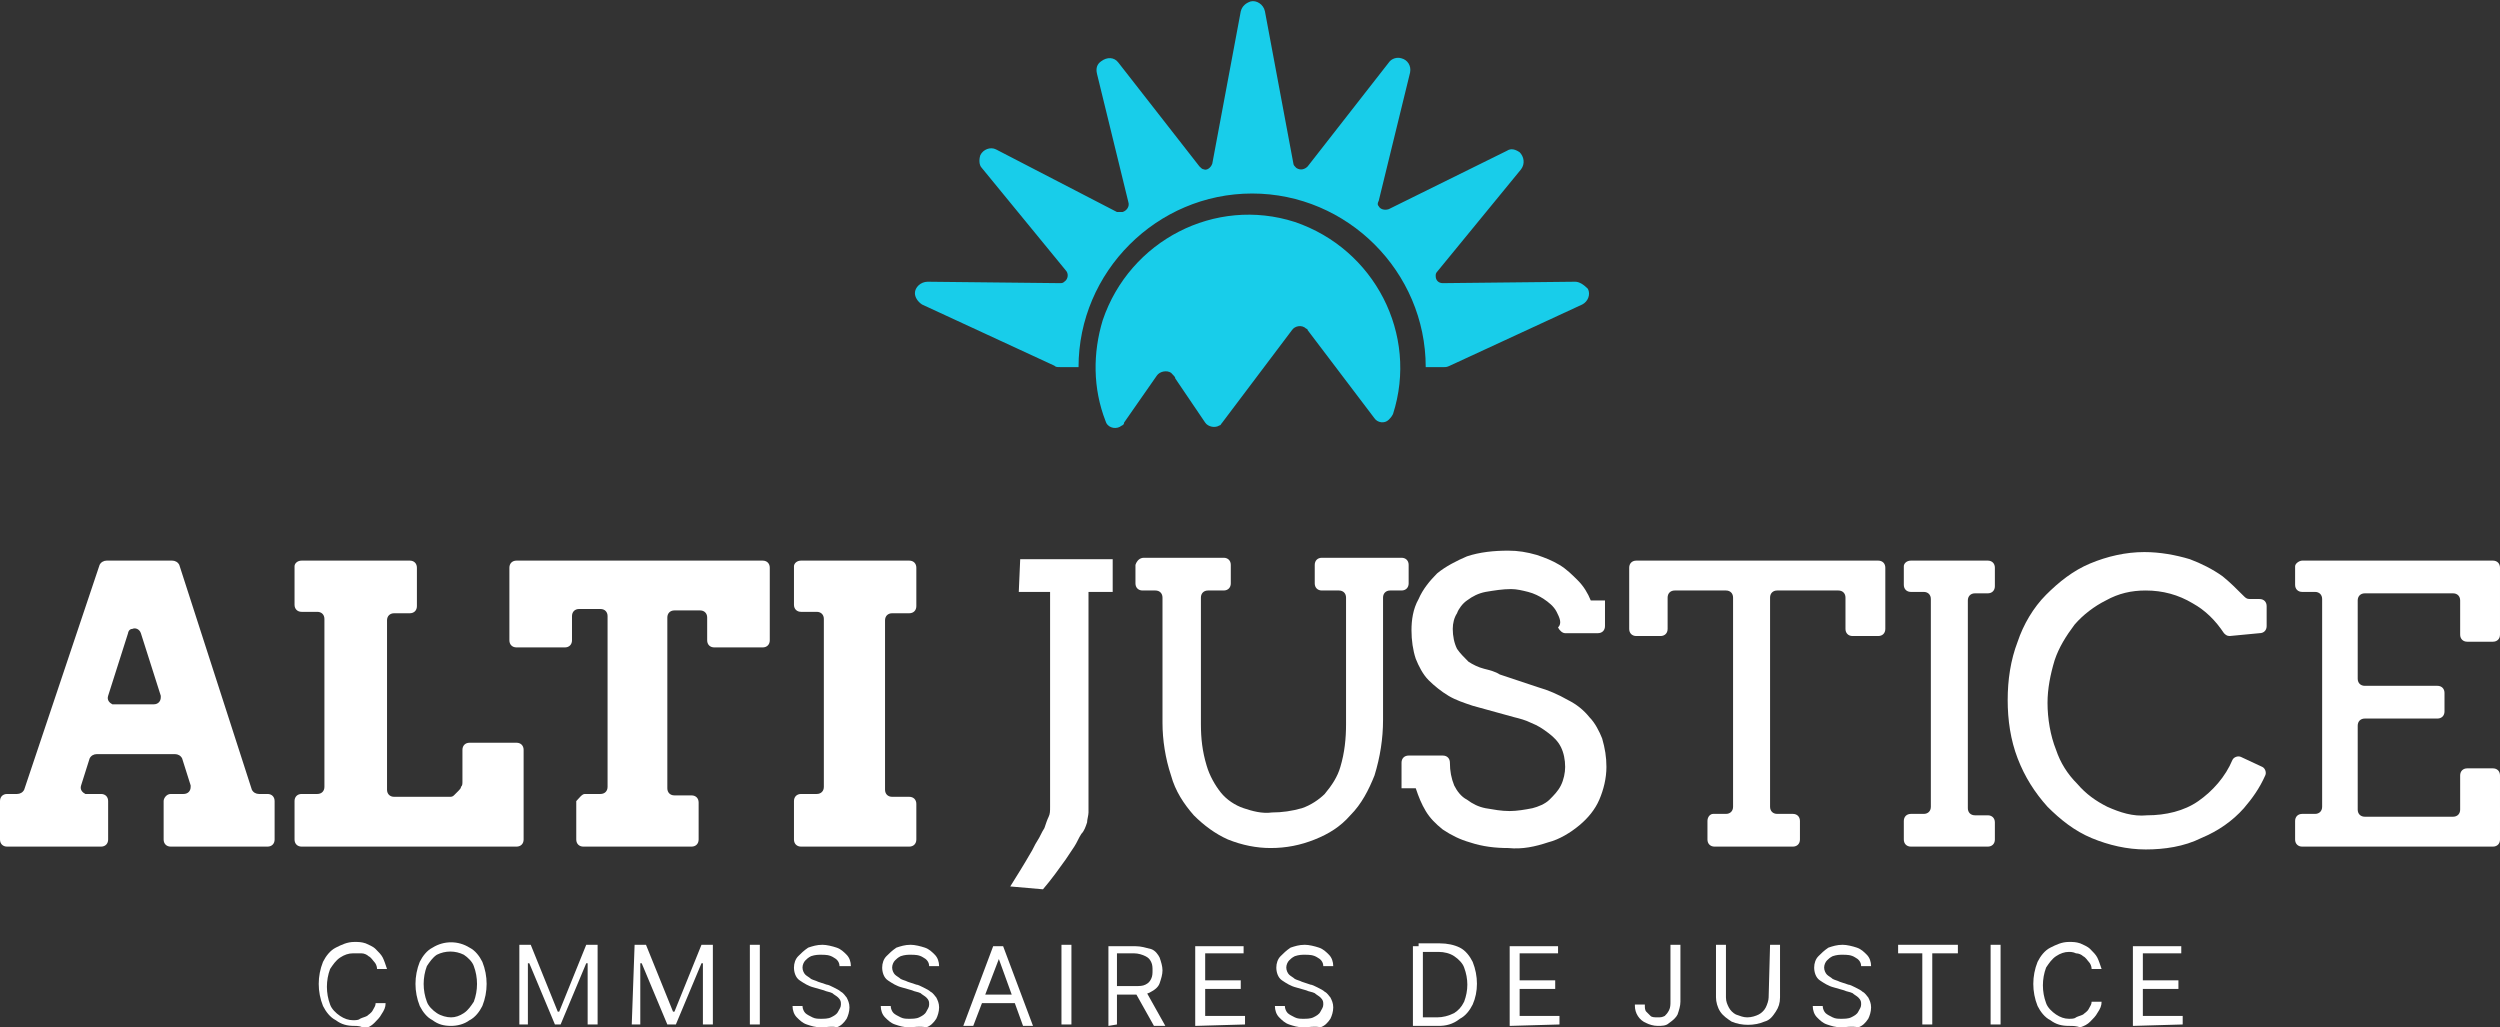 <?xml version="1.0" encoding="utf-8"?>
<!-- Generator: Adobe Illustrator 28.1.0, SVG Export Plug-In . SVG Version: 6.00 Build 0)  -->
<svg version="1.1" id="Calque_1" xmlns="http://www.w3.org/2000/svg" xmlns:xlink="http://www.w3.org/1999/xlink" x="0px" y="0px"
	 viewBox="0 0 175.7 72.2" style="enable-background:new 0 0 175.7 72.2;" xml:space="preserve">
<rect x="0" y="0" width="175.7" height="72.2" fill="#333333" stroke="none"/>
<style type="text/css">
	.st0{fill:#FFFFFF;}
	.st1{fill:#18CDEA;}
</style>
<g id="Logo" transform="translate(0 0)">
	<path id="Tracé_3282" class="st0" d="M12,55.8h0.9c0.3,0,0.5-0.2,0.5-0.5c0,0,0-0.1,0-0.1l-0.6-1.9c-0.1-0.2-0.3-0.3-0.5-0.3H6.8
		c-0.2,0-0.4,0.1-0.5,0.3l-0.6,1.9c-0.1,0.3,0.1,0.5,0.3,0.6c0,0,0.1,0,0.1,0h1c0.3,0,0.5,0.2,0.5,0.5V59c0,0.3-0.2,0.5-0.5,0.5
		c0,0,0,0,0,0H0.5C0.2,59.5,0,59.3,0,59c0,0,0,0,0,0v-2.7c0-0.3,0.2-0.5,0.5-0.5h0.7c0.2,0,0.4-0.1,0.5-0.3l5.3-15.8
		c0.1-0.2,0.3-0.3,0.5-0.3h4.6c0.2,0,0.4,0.1,0.5,0.3l5.1,15.8c0.1,0.2,0.3,0.3,0.5,0.3h0.6c0.3,0,0.5,0.2,0.5,0.5V59
		c0,0.3-0.2,0.5-0.5,0.5c0,0,0,0,0,0H12c-0.3,0-0.5-0.2-0.5-0.5v-2.7C11.5,56.1,11.7,55.8,12,55.8 M8.1,49.5h2.7
		c0.3,0,0.5-0.2,0.5-0.5c0,0,0-0.1,0-0.1l-1.4-4.4c-0.1-0.3-0.4-0.4-0.6-0.3c-0.2,0-0.3,0.2-0.3,0.3l-1.4,4.4
		c-0.1,0.3,0.1,0.5,0.3,0.6C8,49.5,8.1,49.5,8.1,49.5"/>
	<path id="Tracé_3283" class="st0" d="M21.2,39.4h7.6c0.3,0,0.5,0.2,0.5,0.5v2.7c0,0.3-0.2,0.5-0.5,0.5h-1.1
		c-0.3,0-0.5,0.2-0.5,0.5v11.9c0,0.3,0.2,0.5,0.5,0.5h3.9c0.1,0,0.2,0,0.3-0.1c0.1-0.1,0.2-0.2,0.3-0.3c0.1-0.1,0.2-0.2,0.2-0.3
		c0.1-0.1,0.1-0.2,0.1-0.4v-2.2c0-0.3,0.2-0.5,0.5-0.5h3.3c0.3,0,0.5,0.2,0.5,0.5V59c0,0.3-0.2,0.5-0.5,0.5H21.2
		c-0.3,0-0.5-0.2-0.5-0.5v-2.7c0-0.3,0.2-0.5,0.5-0.5h1.1c0.3,0,0.5-0.2,0.5-0.5V43.5c0-0.3-0.2-0.5-0.5-0.5h-1.1
		c-0.3,0-0.5-0.2-0.5-0.5v-2.7C20.7,39.6,20.9,39.4,21.2,39.4"/>
	<path id="Tracé_3284" class="st0" d="M41.1,55.8h1.1c0.3,0,0.5-0.2,0.5-0.5l0,0v-12c0-0.3-0.2-0.5-0.5-0.5h-1.5
		c-0.3,0-0.5,0.2-0.5,0.5l0,0V45c0,0.3-0.2,0.5-0.5,0.5h-3.4c-0.3,0-0.5-0.2-0.5-0.5v-5.1c0-0.3,0.2-0.5,0.5-0.5l0,0h17.3
		c0.3,0,0.5,0.2,0.5,0.5V45c0,0.3-0.2,0.5-0.5,0.5l0,0h-3.4c-0.3,0-0.5-0.2-0.5-0.5v-1.6c0-0.3-0.2-0.5-0.5-0.5h-1.8
		c-0.3,0-0.5,0.2-0.5,0.5l0,0v12c0,0.3,0.2,0.5,0.5,0.5h1.2c0.3,0,0.5,0.2,0.5,0.5l0,0V59c0,0.3-0.2,0.5-0.5,0.5h-7.6
		c-0.3,0-0.5-0.2-0.5-0.5v-2.7C40.7,56.1,40.9,55.8,41.1,55.8L41.1,55.8"/>
	<path id="Tracé_3285" class="st0" d="M56.3,39.4h7.6c0.3,0,0.5,0.2,0.5,0.5c0,0,0,0,0,0v2.7c0,0.3-0.2,0.5-0.5,0.5c0,0,0,0,0,0
		h-1.2c-0.3,0-0.5,0.2-0.5,0.5v11.9c0,0.3,0.2,0.5,0.5,0.5h1.2c0.3,0,0.5,0.2,0.5,0.5c0,0,0,0,0,0V59c0,0.3-0.2,0.5-0.5,0.5
		c0,0,0,0,0,0h-7.6c-0.3,0-0.5-0.2-0.5-0.5c0,0,0,0,0,0v-2.7c0-0.3,0.2-0.5,0.5-0.5c0,0,0,0,0,0h1.1c0.3,0,0.5-0.2,0.5-0.5
		c0,0,0,0,0,0V43.5c0-0.3-0.2-0.5-0.5-0.5c0,0,0,0,0,0h-1.1c-0.3,0-0.5-0.2-0.5-0.5c0,0,0,0,0,0v-2.7C55.8,39.6,56,39.4,56.3,39.4
		C56.3,39.4,56.3,39.4,56.3,39.4"/>
	<path id="Tracé_3286" class="st0" d="M71.7,39.3h6.5v2.3h-1.7v15.5c0,0.2-0.1,0.5-0.1,0.7c-0.1,0.3-0.2,0.6-0.4,0.8
		c-0.2,0.3-0.3,0.6-0.5,0.9c-0.2,0.3-0.4,0.6-0.6,0.9c-0.5,0.7-1,1.4-1.6,2.1l-2.3-0.2c0.5-0.8,1-1.6,1.4-2.3
		c0.2-0.3,0.3-0.6,0.5-0.9c0.2-0.3,0.3-0.6,0.5-0.9c0.1-0.3,0.2-0.6,0.3-0.8c0.1-0.2,0.1-0.4,0.1-0.7V41.6h-2.2L71.7,39.3z"/>
	<path id="Tracé_3287" class="st0" d="M80.4,39.2h5.6c0.3,0,0.5,0.2,0.5,0.5c0,0,0,0,0,0V41c0,0.3-0.2,0.5-0.5,0.5l0,0h-1.1
		c-0.3,0-0.5,0.2-0.5,0.5c0,0,0,0,0,0v8.9c0,1,0.1,1.9,0.4,2.9c0.2,0.7,0.6,1.4,1,1.9c0.4,0.5,1,0.9,1.6,1.1c0.6,0.2,1.3,0.4,2,0.3
		c0.7,0,1.4-0.1,2.1-0.3c0.6-0.2,1.2-0.6,1.6-1c0.5-0.6,0.9-1.2,1.1-1.9c0.3-1,0.4-2,0.4-3V42c0-0.3-0.2-0.5-0.5-0.5l0,0h-1.2
		c-0.3,0-0.5-0.2-0.5-0.5c0,0,0,0,0,0v-1.3c0-0.3,0.2-0.5,0.5-0.5l0,0h5.6c0.3,0,0.5,0.2,0.5,0.5c0,0,0,0,0,0V41
		c0,0.3-0.2,0.5-0.5,0.5l0,0h-0.8c-0.3,0-0.5,0.2-0.5,0.5c0,0,0,0,0,0v8.6c0,1.3-0.2,2.6-0.6,3.9c-0.4,1-0.9,2-1.7,2.8
		c-0.7,0.8-1.5,1.3-2.5,1.7c-1,0.4-2,0.6-3.1,0.6c-1,0-2-0.2-3-0.6c-0.9-0.4-1.7-1-2.4-1.7c-0.7-0.8-1.3-1.7-1.6-2.8
		c-0.4-1.2-0.6-2.5-0.6-3.7V42c0-0.3-0.2-0.5-0.5-0.5l0,0h-0.9c-0.3,0-0.5-0.2-0.5-0.5c0,0,0,0,0,0v-1.3
		C79.9,39.4,80.1,39.2,80.4,39.2L80.4,39.2"/>
	<path id="Tracé_3288" class="st0" d="M109.4,43c-0.2-0.4-0.6-0.7-0.9-0.9c-0.3-0.2-0.7-0.4-1.1-0.5c-0.4-0.1-0.8-0.2-1.2-0.2
		c-0.6,0-1.2,0.1-1.8,0.2c-0.5,0.1-0.9,0.3-1.3,0.6c-0.3,0.2-0.6,0.6-0.7,0.9c-0.2,0.3-0.3,0.7-0.3,1.1c0,0.5,0.1,1,0.3,1.4
		c0.2,0.3,0.5,0.6,0.8,0.9c0.3,0.2,0.7,0.4,1.1,0.5c0.4,0.1,0.8,0.2,1.1,0.4l2.7,0.9c0.7,0.2,1.4,0.5,2.1,0.9
		c0.6,0.3,1.1,0.7,1.5,1.2c0.4,0.4,0.7,1,0.9,1.5c0.2,0.7,0.3,1.3,0.3,2c0,0.8-0.2,1.6-0.5,2.3c-0.3,0.7-0.8,1.3-1.4,1.8
		c-0.6,0.5-1.4,1-2.2,1.2c-0.9,0.3-1.8,0.5-2.8,0.4c-0.9,0-1.8-0.1-2.7-0.4c-0.7-0.2-1.3-0.5-1.9-0.9c-0.5-0.4-0.9-0.8-1.2-1.3
		c-0.3-0.5-0.5-1-0.7-1.6h-1v-1.8c0-0.3,0.2-0.5,0.5-0.5l0,0h2.4c0.3,0,0.5,0.2,0.5,0.5c0,0.6,0.1,1.1,0.3,1.6
		c0.2,0.4,0.5,0.8,0.9,1c0.4,0.3,0.8,0.5,1.3,0.6c0.6,0.1,1.1,0.2,1.7,0.2c0.5,0,1.1-0.1,1.6-0.2c0.4-0.1,0.9-0.3,1.2-0.6
		c0.3-0.3,0.6-0.6,0.8-1c0.2-0.4,0.3-0.9,0.3-1.3c0-0.5-0.1-1-0.3-1.4c-0.2-0.4-0.5-0.7-0.9-1c-0.4-0.3-0.7-0.5-1.2-0.7
		c-0.4-0.2-0.8-0.3-1.2-0.4l-2.9-0.8c-0.6-0.2-1.2-0.4-1.7-0.7c-0.5-0.3-1-0.7-1.4-1.1c-0.4-0.4-0.7-1-0.9-1.5
		c-0.2-0.6-0.3-1.3-0.3-2c0-0.7,0.1-1.5,0.5-2.2c0.3-0.7,0.8-1.3,1.3-1.8c0.6-0.5,1.4-0.9,2.1-1.2c0.9-0.3,1.9-0.4,2.9-0.4
		c0.7,0,1.3,0.1,2,0.3c0.6,0.2,1.1,0.4,1.6,0.7c0.5,0.3,0.9,0.7,1.3,1.1c0.4,0.4,0.7,0.9,0.9,1.4h1v1.8c0,0.3-0.2,0.5-0.5,0.5l0,0
		h-2.3c-0.2,0-0.4-0.2-0.5-0.4C109.8,43.8,109.6,43.4,109.4,43"/>
	<path id="Tracé_3289" class="st0" d="M120.4,57.2h0.9c0.3,0,0.5-0.2,0.5-0.5V42c0-0.3-0.2-0.5-0.5-0.5h-3.6
		c-0.3,0-0.5,0.2-0.5,0.5v2.2c0,0.3-0.2,0.5-0.5,0.5H115c-0.3,0-0.5-0.2-0.5-0.5v-4.3c0-0.3,0.2-0.5,0.5-0.5h17
		c0.3,0,0.5,0.2,0.5,0.5v4.3c0,0.3-0.2,0.5-0.5,0.5h-1.8c-0.3,0-0.5-0.2-0.5-0.5V42c0-0.3-0.2-0.5-0.5-0.5h-4.3
		c-0.3,0-0.5,0.2-0.5,0.5v14.7c0,0.3,0.2,0.5,0.5,0.5h1.1c0.3,0,0.5,0.2,0.5,0.5V59c0,0.3-0.2,0.5-0.5,0.5h-5.5
		c-0.3,0-0.5-0.2-0.5-0.5v-1.3C120,57.4,120.2,57.2,120.4,57.2"/>
	<path id="Tracé_3290" class="st0" d="M134.3,39.4h5.4c0.3,0,0.5,0.2,0.5,0.5c0,0,0,0,0,0v1.3c0,0.3-0.2,0.5-0.5,0.5c0,0,0,0,0,0
		h-0.9c-0.3,0-0.5,0.2-0.5,0.5v14.6c0,0.3,0.2,0.5,0.5,0.5h0.9c0.3,0,0.5,0.2,0.5,0.5c0,0,0,0,0,0V59c0,0.3-0.2,0.5-0.5,0.5
		c0,0,0,0,0,0h-5.4c-0.3,0-0.5-0.2-0.5-0.5v-1.3c0-0.3,0.2-0.5,0.5-0.5c0,0,0,0,0,0h0.9c0.3,0,0.5-0.2,0.5-0.5V42.1
		c0-0.3-0.2-0.5-0.5-0.5h-0.9c-0.3,0-0.5-0.2-0.5-0.5v-1.3C133.8,39.6,134,39.4,134.3,39.4"/>
	<path id="Tracé_3291" class="st0" d="M156.7,44.7c-0.2,0-0.3-0.1-0.4-0.2c-0.6-0.9-1.3-1.6-2.2-2.1c-1-0.6-2.1-0.9-3.3-0.9
		c-1,0-1.9,0.2-2.8,0.7c-0.8,0.4-1.6,1-2.2,1.7c-0.6,0.8-1.1,1.6-1.4,2.5c-0.3,1-0.5,2-0.5,3c0,1.1,0.2,2.3,0.6,3.3
		c0.3,0.9,0.8,1.7,1.5,2.4c0.6,0.7,1.3,1.2,2.1,1.6c0.9,0.4,1.8,0.7,2.8,0.6c1.3,0,2.6-0.3,3.6-1c1-0.7,1.9-1.7,2.4-2.9
		c0.1-0.2,0.4-0.3,0.6-0.2l1.5,0.7c0.2,0.1,0.3,0.4,0.2,0.6c-0.4,0.9-0.9,1.6-1.5,2.3c-0.8,0.9-1.8,1.6-3,2.1
		c-1.2,0.6-2.6,0.8-3.9,0.8c-1.3,0-2.6-0.3-3.8-0.8c-1.2-0.5-2.2-1.3-3.1-2.2c-0.9-1-1.6-2.1-2.1-3.4c-0.5-1.3-0.7-2.7-0.7-4.1
		c0-1.4,0.2-2.8,0.7-4.1c0.4-1.2,1.1-2.4,2-3.3c0.9-0.9,1.9-1.7,3.1-2.2c1.2-0.5,2.5-0.8,3.8-0.8c1.1,0,2.2,0.2,3.2,0.5
		c0.8,0.3,1.6,0.7,2.3,1.2c0.5,0.4,1,0.9,1.5,1.4c0.1,0.1,0.2,0.2,0.4,0.2h0.7c0.3,0,0.5,0.2,0.5,0.5c0,0,0,0,0,0v1.4
		c0,0.3-0.2,0.5-0.5,0.5c0,0,0,0,0,0L156.7,44.7z"/>
	<path id="Tracé_3292" class="st0" d="M161.8,39.4h13.4c0.3,0,0.5,0.2,0.5,0.5v0v4.7c0,0.3-0.2,0.5-0.5,0.5l0,0h-1.8
		c-0.3,0-0.5-0.2-0.5-0.5v0v-2.4c0-0.3-0.2-0.5-0.5-0.5l0,0h-6.2c-0.3,0-0.5,0.2-0.5,0.5v0v5.5c0,0.3,0.2,0.5,0.5,0.5c0,0,0,0,0,0
		h5.1c0.3,0,0.5,0.2,0.5,0.5v0v1.3c0,0.3-0.2,0.5-0.5,0.5l0,0h-5.1c-0.3,0-0.5,0.2-0.5,0.5v0v5.9c0,0.3,0.2,0.5,0.5,0.5l0,0h6.2
		c0.3,0,0.5-0.2,0.5-0.5v0v-2.4c0-0.3,0.2-0.5,0.5-0.5c0,0,0,0,0,0h1.8c0.3,0,0.5,0.2,0.5,0.5c0,0,0,0,0,0V59c0,0.3-0.2,0.5-0.5,0.5
		c0,0,0,0,0,0h-13.4c-0.3,0-0.5-0.2-0.5-0.5v0v-1.3c0-0.3,0.2-0.5,0.5-0.5l0,0h0.9c0.3,0,0.5-0.2,0.5-0.5v0V42.1
		c0-0.3-0.2-0.5-0.5-0.5l0,0h-0.9c-0.3,0-0.5-0.2-0.5-0.5v0v-1.3C161.3,39.6,161.6,39.4,161.8,39.4L161.8,39.4"/>
	<path id="Tracé_3293" class="st0" d="M24.9,72.1c-0.5,0-0.9-0.1-1.3-0.4c-0.4-0.2-0.7-0.6-0.9-1c-0.4-1-0.4-2.1,0-3.1
		c0.2-0.4,0.5-0.8,0.9-1c0.4-0.2,0.8-0.4,1.3-0.4c0.3,0,0.5,0,0.8,0.1c0.2,0.1,0.5,0.2,0.7,0.4c0.2,0.2,0.4,0.4,0.5,0.6
		c0.1,0.2,0.2,0.5,0.3,0.8h-0.7c0-0.2-0.1-0.4-0.2-0.5c-0.1-0.1-0.2-0.3-0.4-0.4c-0.1-0.1-0.3-0.2-0.5-0.2C25.2,67,25,67,24.8,67
		c-0.3,0-0.6,0.1-0.9,0.3c-0.3,0.2-0.5,0.5-0.7,0.8c-0.3,0.8-0.3,1.7,0,2.5c0.1,0.3,0.4,0.6,0.7,0.8c0.3,0.2,0.6,0.3,0.9,0.3
		c0.2,0,0.4,0,0.5-0.1c0.2-0.1,0.3-0.1,0.5-0.2c0.1-0.1,0.3-0.2,0.4-0.4c0.1-0.2,0.2-0.3,0.2-0.5h0.7c0,0.3-0.1,0.5-0.3,0.8
		c-0.1,0.2-0.3,0.4-0.5,0.6c-0.2,0.2-0.4,0.3-0.7,0.4C25.4,72.1,25.1,72.1,24.9,72.1"/>
	<path id="Tracé_3294" class="st0" d="M31.7,72.1c-0.5,0-0.9-0.1-1.3-0.4c-0.4-0.2-0.7-0.6-0.9-1c-0.4-1-0.4-2.1,0-3.1
		c0.2-0.4,0.5-0.8,0.9-1c0.8-0.5,1.8-0.5,2.6,0c0.4,0.2,0.7,0.6,0.9,1c0.4,1,0.4,2.1,0,3.1c-0.2,0.4-0.5,0.8-0.9,1
		C32.6,72,32.1,72.1,31.7,72.1 M31.7,71.5c0.3,0,0.6-0.1,0.9-0.3c0.3-0.2,0.5-0.5,0.7-0.8c0.3-0.8,0.3-1.7,0-2.5
		c-0.1-0.3-0.4-0.6-0.7-0.8c-0.6-0.3-1.3-0.3-1.9,0c-0.3,0.2-0.5,0.5-0.7,0.8c-0.3,0.8-0.3,1.7,0,2.5c0.1,0.3,0.4,0.6,0.7,0.8
		C31,71.4,31.4,71.5,31.7,71.5"/>
	<path id="Tracé_3295" class="st0" d="M36.5,66.4h0.8l1.9,4.7h0.1l1.9-4.7h0.8v5.6h-0.7v-4.3h-0.1l-1.8,4.3H39l-1.8-4.3h-0.1v4.3
		h-0.6L36.5,66.4z"/>
	<path id="Tracé_3296" class="st0" d="M44.6,66.4h0.8l1.9,4.7h0.1l1.9-4.7h0.8v5.6h-0.7v-4.3h-0.1l-1.8,4.3h-0.6l-1.8-4.3h-0.1v4.3
		h-0.6L44.6,66.4z"/>
	<rect id="Rectangle_1183" x="52.7" y="66.4" class="st0" width="0.7" height="5.6"/>
	<path id="Tracé_3297" class="st0" d="M57.7,72.2c-0.4,0-0.7-0.1-1-0.2c-0.3-0.1-0.5-0.3-0.7-0.5c-0.2-0.2-0.3-0.5-0.3-0.8h0.7
		c0,0.2,0.1,0.4,0.2,0.5c0.1,0.1,0.3,0.2,0.5,0.3c0.2,0.1,0.4,0.1,0.6,0.1c0.2,0,0.5,0,0.7-0.1c0.2-0.1,0.4-0.2,0.5-0.4
		c0.1-0.2,0.2-0.3,0.2-0.5c0-0.2,0-0.3-0.2-0.5c-0.1-0.1-0.3-0.2-0.4-0.3c-0.2-0.1-0.4-0.1-0.6-0.2l-0.7-0.2c-0.4-0.1-0.7-0.3-1-0.5
		c-0.3-0.2-0.4-0.6-0.4-0.9c0-0.3,0.1-0.6,0.3-0.8c0.2-0.2,0.4-0.4,0.7-0.6c0.3-0.1,0.6-0.2,1-0.2c0.3,0,0.7,0.1,1,0.2
		c0.3,0.1,0.5,0.3,0.7,0.5c0.2,0.2,0.3,0.5,0.3,0.8H59c0-0.3-0.2-0.5-0.4-0.6c-0.3-0.2-0.6-0.2-0.9-0.2c-0.2,0-0.4,0-0.7,0.1
		c-0.2,0.1-0.3,0.2-0.4,0.3c-0.1,0.1-0.2,0.3-0.2,0.5c0,0.2,0.1,0.4,0.2,0.5c0.1,0.1,0.3,0.2,0.4,0.3c0.2,0.1,0.3,0.1,0.5,0.2
		l0.6,0.2c0.1,0,0.3,0.1,0.5,0.2c0.2,0.1,0.4,0.2,0.5,0.3c0.2,0.1,0.3,0.3,0.4,0.4c0.1,0.2,0.2,0.4,0.2,0.7c0,0.3-0.1,0.6-0.2,0.8
		c-0.2,0.3-0.4,0.5-0.7,0.6C58.5,72.1,58.1,72.2,57.7,72.2"/>
	<path id="Tracé_3298" class="st0" d="M63.9,72.2c-0.4,0-0.7-0.1-1-0.2c-0.3-0.1-0.5-0.3-0.7-0.5c-0.2-0.2-0.3-0.5-0.3-0.8h0.7
		c0,0.2,0.1,0.4,0.2,0.5c0.1,0.1,0.3,0.2,0.5,0.3c0.2,0.1,0.4,0.1,0.6,0.1c0.2,0,0.5,0,0.7-0.1c0.2-0.1,0.4-0.2,0.5-0.4
		c0.1-0.2,0.2-0.3,0.2-0.5c0-0.2,0-0.3-0.2-0.5c-0.1-0.1-0.3-0.2-0.4-0.3c-0.2-0.1-0.4-0.1-0.6-0.2l-0.7-0.2c-0.4-0.1-0.7-0.3-1-0.5
		c-0.3-0.2-0.4-0.6-0.4-0.9c0-0.3,0.1-0.6,0.3-0.8c0.2-0.2,0.4-0.4,0.7-0.6c0.3-0.1,0.6-0.2,1-0.2c0.3,0,0.7,0.1,1,0.2
		c0.3,0.1,0.5,0.3,0.7,0.5c0.2,0.2,0.3,0.5,0.3,0.8h-0.7c0-0.3-0.2-0.5-0.4-0.6c-0.3-0.2-0.6-0.2-0.9-0.2c-0.2,0-0.4,0-0.7,0.1
		c-0.2,0.1-0.3,0.2-0.4,0.3c-0.1,0.1-0.2,0.3-0.2,0.5c0,0.2,0.1,0.4,0.2,0.5c0.1,0.1,0.3,0.2,0.4,0.3c0.2,0.1,0.3,0.1,0.5,0.2
		l0.6,0.2c0.1,0,0.3,0.1,0.5,0.2c0.2,0.1,0.4,0.2,0.5,0.3c0.2,0.1,0.3,0.3,0.4,0.4c0.1,0.2,0.2,0.4,0.2,0.7c0,0.3-0.1,0.6-0.2,0.8
		c-0.2,0.3-0.4,0.5-0.7,0.6C64.6,72.1,64.2,72.2,63.9,72.2"/>
	<path id="Tracé_3299" class="st0" d="M68.4,72.1h-0.7l2.1-5.6h0.7l2.1,5.6h-0.7l-1.7-4.7h0L68.4,72.1z M68.7,69.9h2.9v0.6h-2.9
		L68.7,69.9z"/>
	<rect id="Rectangle_1184" x="74.6" y="66.4" class="st0" width="0.7" height="5.6"/>
	<path id="Tracé_3300" class="st0" d="M77.9,72.1v-5.6h1.9c0.4,0,0.7,0.1,1.1,0.2c0.3,0.1,0.5,0.4,0.6,0.6c0.1,0.3,0.2,0.6,0.2,0.9
		c0,0.3-0.1,0.6-0.2,0.9c-0.1,0.3-0.4,0.5-0.6,0.6c-0.3,0.2-0.7,0.2-1.1,0.2h-1.5v-0.6h1.5c0.3,0,0.5,0,0.7-0.1
		c0.2-0.1,0.3-0.2,0.4-0.4c0.1-0.2,0.1-0.4,0.1-0.6c0-0.2,0-0.4-0.1-0.6c-0.1-0.2-0.2-0.3-0.4-0.4C80.3,67.1,80,67,79.7,67h-1.2v5
		L77.9,72.1z M81.1,72.1l-1.4-2.5h0.8l1.4,2.5H81.1z"/>
	<path id="Tracé_3301" class="st0" d="M84,72.1v-5.6h3.4V67h-2.7v1.9h2.5v0.6h-2.5v1.9h2.8v0.6L84,72.1z"/>
	<path id="Tracé_3302" class="st0" d="M91.6,72.2c-0.4,0-0.7-0.1-1-0.2c-0.3-0.1-0.5-0.3-0.7-0.5c-0.2-0.2-0.3-0.5-0.3-0.8h0.7
		c0,0.2,0.1,0.4,0.2,0.5c0.1,0.1,0.3,0.2,0.5,0.3c0.2,0.1,0.4,0.1,0.6,0.1c0.2,0,0.5,0,0.7-0.1c0.2-0.1,0.4-0.2,0.5-0.4
		c0.1-0.2,0.2-0.3,0.2-0.5c0-0.2,0-0.3-0.2-0.5c-0.1-0.1-0.3-0.2-0.4-0.3c-0.2-0.1-0.4-0.1-0.6-0.2l-0.7-0.2c-0.4-0.1-0.7-0.3-1-0.5
		c-0.3-0.2-0.4-0.6-0.4-0.9c0-0.3,0.1-0.6,0.3-0.8c0.2-0.2,0.4-0.4,0.7-0.6c0.3-0.1,0.6-0.2,1-0.2c0.3,0,0.7,0.1,1,0.2
		c0.3,0.1,0.5,0.3,0.7,0.5c0.2,0.2,0.3,0.5,0.3,0.8h-0.7c0-0.3-0.2-0.5-0.4-0.6c-0.3-0.2-0.6-0.2-0.9-0.2c-0.2,0-0.4,0-0.7,0.1
		c-0.2,0.1-0.3,0.2-0.4,0.3c-0.1,0.1-0.2,0.3-0.2,0.5c0,0.2,0.1,0.4,0.2,0.5c0.1,0.1,0.3,0.2,0.4,0.3c0.2,0.1,0.3,0.1,0.5,0.2
		l0.6,0.2c0.1,0,0.3,0.1,0.5,0.2c0.2,0.1,0.4,0.2,0.5,0.3c0.2,0.1,0.3,0.3,0.4,0.4c0.1,0.2,0.2,0.4,0.2,0.7c0,0.3-0.1,0.6-0.2,0.8
		c-0.2,0.3-0.4,0.5-0.7,0.6C92.4,72.1,92,72.2,91.6,72.2"/>
	<path id="Tracé_3303" class="st0" d="M100,72.1h-0.7v-5.6h0.7L100,72.1z M101.1,72.1h-1.4v-0.6h1.3c0.4,0,0.8-0.1,1.2-0.3
		c0.3-0.2,0.5-0.4,0.7-0.8c0.3-0.8,0.3-1.6,0-2.4c-0.1-0.3-0.4-0.6-0.7-0.8c-0.3-0.2-0.7-0.3-1.1-0.3h-1.4v-0.6h1.5
		c0.5,0,1,0.1,1.4,0.3c0.4,0.2,0.7,0.6,0.9,1c0.4,1,0.4,2.1,0,3c-0.2,0.4-0.5,0.8-0.9,1C102.1,72,101.6,72.1,101.1,72.1"/>
	<path id="Tracé_3304" class="st0" d="M106.1,72.1v-5.6h3.4V67h-2.7v1.9h2.5v0.6h-2.5v1.9h2.8v0.6L106.1,72.1z"/>
	<path id="Tracé_3305" class="st0" d="M116.5,72.1c-0.3,0-0.6-0.1-0.8-0.2c-0.5-0.2-0.8-0.7-0.8-1.2v-0.1h0.7v0.1
		c0,0.1,0,0.3,0.1,0.4c0.1,0.1,0.2,0.2,0.3,0.3c0.1,0.1,0.3,0.1,0.5,0.1c0.2,0,0.3,0,0.5-0.1c0.1-0.1,0.2-0.2,0.3-0.4
		c0.1-0.2,0.1-0.4,0.1-0.6v-4h0.7v4c0,0.3-0.1,0.6-0.2,0.9c-0.1,0.2-0.3,0.4-0.6,0.6C117.1,72.1,116.8,72.1,116.5,72.1"/>
	<path id="Tracé_3306" class="st0" d="M124.4,66.4h0.7v3.7c0,0.4-0.1,0.7-0.3,1c-0.2,0.3-0.4,0.6-0.8,0.7c-0.7,0.3-1.6,0.3-2.3,0
		c-0.3-0.2-0.6-0.4-0.8-0.7c-0.2-0.3-0.3-0.7-0.3-1v-3.7h0.7v3.7c0,0.3,0.1,0.5,0.2,0.7c0.1,0.2,0.3,0.4,0.5,0.5
		c0.3,0.1,0.5,0.2,0.8,0.2c0.3,0,0.6-0.1,0.8-0.2c0.2-0.1,0.4-0.3,0.5-0.5c0.1-0.2,0.2-0.5,0.2-0.7L124.4,66.4z"/>
	<path id="Tracé_3307" class="st0" d="M129.4,72.2c-0.4,0-0.7-0.1-1-0.2c-0.3-0.1-0.5-0.3-0.7-0.5c-0.2-0.2-0.3-0.5-0.3-0.8h0.7
		c0,0.2,0.1,0.4,0.2,0.5c0.1,0.1,0.3,0.2,0.5,0.3c0.2,0.1,0.4,0.1,0.6,0.1c0.2,0,0.5,0,0.7-0.1c0.2-0.1,0.4-0.2,0.5-0.4
		c0.1-0.2,0.2-0.3,0.2-0.5c0-0.2,0-0.3-0.2-0.5c-0.1-0.1-0.3-0.2-0.4-0.3c-0.2-0.1-0.4-0.1-0.6-0.2l-0.7-0.2c-0.4-0.1-0.7-0.3-1-0.5
		c-0.3-0.2-0.4-0.6-0.4-0.9c0-0.3,0.1-0.6,0.3-0.8c0.2-0.2,0.4-0.4,0.7-0.6c0.3-0.1,0.6-0.2,1-0.2c0.3,0,0.7,0.1,1,0.2
		c0.3,0.1,0.5,0.3,0.7,0.5c0.2,0.2,0.3,0.5,0.3,0.8h-0.7c0-0.3-0.2-0.5-0.4-0.6c-0.3-0.2-0.6-0.2-0.9-0.2c-0.2,0-0.4,0-0.7,0.1
		c-0.2,0.1-0.3,0.2-0.4,0.3c-0.1,0.1-0.2,0.3-0.2,0.5c0,0.2,0.1,0.4,0.2,0.5c0.1,0.1,0.3,0.2,0.4,0.3c0.2,0.1,0.3,0.1,0.5,0.2
		l0.6,0.2c0.1,0,0.3,0.1,0.5,0.2c0.2,0.1,0.4,0.2,0.5,0.3c0.2,0.1,0.3,0.3,0.4,0.4c0.1,0.2,0.2,0.4,0.2,0.7c0,0.3-0.1,0.6-0.2,0.8
		c-0.2,0.3-0.4,0.5-0.7,0.6C130.1,72.1,129.7,72.2,129.4,72.2"/>
	<path id="Tracé_3308" class="st0" d="M133.4,67v-0.6h4.2V67h-1.8v5h-0.7v-5H133.4z"/>
	<rect id="Rectangle_1185" x="139.9" y="66.4" class="st0" width="0.7" height="5.6"/>
	<path id="Tracé_3309" class="st0" d="M145.4,72.1c-0.5,0-0.9-0.1-1.3-0.4c-0.4-0.2-0.7-0.6-0.9-1c-0.4-1-0.4-2.1,0-3.1
		c0.2-0.4,0.5-0.8,0.9-1c0.4-0.2,0.8-0.4,1.3-0.4c0.3,0,0.5,0,0.8,0.1c0.2,0.1,0.5,0.2,0.7,0.4c0.2,0.2,0.4,0.4,0.5,0.6
		c0.1,0.2,0.2,0.5,0.3,0.8H147c0-0.2-0.1-0.4-0.2-0.5c-0.1-0.1-0.2-0.3-0.4-0.4c-0.1-0.1-0.3-0.2-0.5-0.2c-0.2-0.1-0.4-0.1-0.5-0.1
		c-0.3,0-0.6,0.1-0.9,0.3c-0.3,0.2-0.5,0.5-0.7,0.8c-0.3,0.8-0.3,1.7,0,2.5c0.1,0.3,0.4,0.6,0.7,0.8c0.3,0.2,0.6,0.3,0.9,0.3
		c0.2,0,0.4,0,0.5-0.1c0.2-0.1,0.3-0.1,0.5-0.2c0.1-0.1,0.3-0.2,0.4-0.4c0.1-0.2,0.2-0.3,0.2-0.5h0.7c0,0.3-0.1,0.5-0.3,0.8
		c-0.1,0.2-0.3,0.4-0.5,0.6c-0.2,0.2-0.4,0.3-0.7,0.4C145.9,72.1,145.7,72.1,145.4,72.1"/>
	<path id="Tracé_3310" class="st0" d="M149.9,72.1v-5.6h3.4V67h-2.7v1.9h2.5v0.6h-2.5v1.9h2.8v0.6L149.9,72.1z"/>
	<path id="Tracé_3311" class="st1" d="M82.6,26.6l2.1,3.1c0.2,0.3,0.7,0.4,1,0.2c0.1,0,0.1-0.1,0.2-0.2l4.9-6.5
		c0.2-0.3,0.7-0.4,1-0.1c0.1,0,0.1,0.1,0.1,0.1l4.7,6.2c0.2,0.3,0.7,0.4,1,0.1c0.1-0.1,0.2-0.2,0.3-0.4c1.8-5.6-1.3-11.6-6.9-13.5
		c-5.6-1.8-11.6,1.3-13.5,6.9c-0.7,2.3-0.7,4.8,0.2,7.1c0.1,0.4,0.6,0.6,1,0.4c0.1-0.1,0.3-0.1,0.3-0.3l2.3-3.3
		c0.2-0.3,0.7-0.4,1-0.2C82.5,26.4,82.6,26.5,82.6,26.6"/>
	<path id="Tracé_3312" class="st1" d="M110.7,19.8l-9.3,0.1c-0.3,0-0.5-0.2-0.5-0.5c0-0.1,0-0.2,0.1-0.3l5.9-7.2
		c0.3-0.4,0.2-0.9-0.1-1.2c-0.3-0.2-0.6-0.3-0.9-0.1l-8.3,4.1c-0.3,0.1-0.6,0-0.7-0.2c-0.1-0.1-0.1-0.2,0-0.4l2.2-9
		c0.1-0.5-0.2-0.9-0.6-1c-0.3-0.1-0.7,0-0.9,0.3l-5.7,7.3c-0.2,0.2-0.5,0.3-0.8,0.1c-0.1-0.1-0.2-0.2-0.2-0.3l-2-10.7
		c-0.1-0.5-0.6-0.8-1-0.7c-0.3,0.1-0.6,0.3-0.7,0.7l-2,10.7c-0.1,0.3-0.4,0.5-0.6,0.4c-0.1,0-0.2-0.1-0.3-0.2l-5.7-7.3
		c-0.3-0.4-0.8-0.4-1.2-0.1c-0.3,0.2-0.4,0.5-0.3,0.9l2.2,9c0.1,0.3-0.1,0.6-0.4,0.7c-0.1,0-0.3,0-0.4,0L70,10.5
		c-0.4-0.2-0.9,0-1.1,0.4c-0.1,0.3-0.1,0.7,0.1,0.9l5.9,7.2c0.2,0.2,0.2,0.6-0.1,0.8c-0.1,0.1-0.2,0.1-0.3,0.1l-9.3-0.1
		c-0.5,0-0.9,0.4-0.9,0.8c0,0.3,0.2,0.6,0.5,0.8l9.3,4.3c0.1,0.1,0.2,0.1,0.4,0.1h1.3c0-6.7,5.5-12.2,12.2-12.2s12.2,5.5,12.2,12.2
		h1.3c0.1,0,0.2,0,0.4-0.1l9.3-4.3c0.4-0.2,0.6-0.7,0.4-1.1C111.3,20,111,19.8,110.7,19.8"/>
</g>
</svg>

